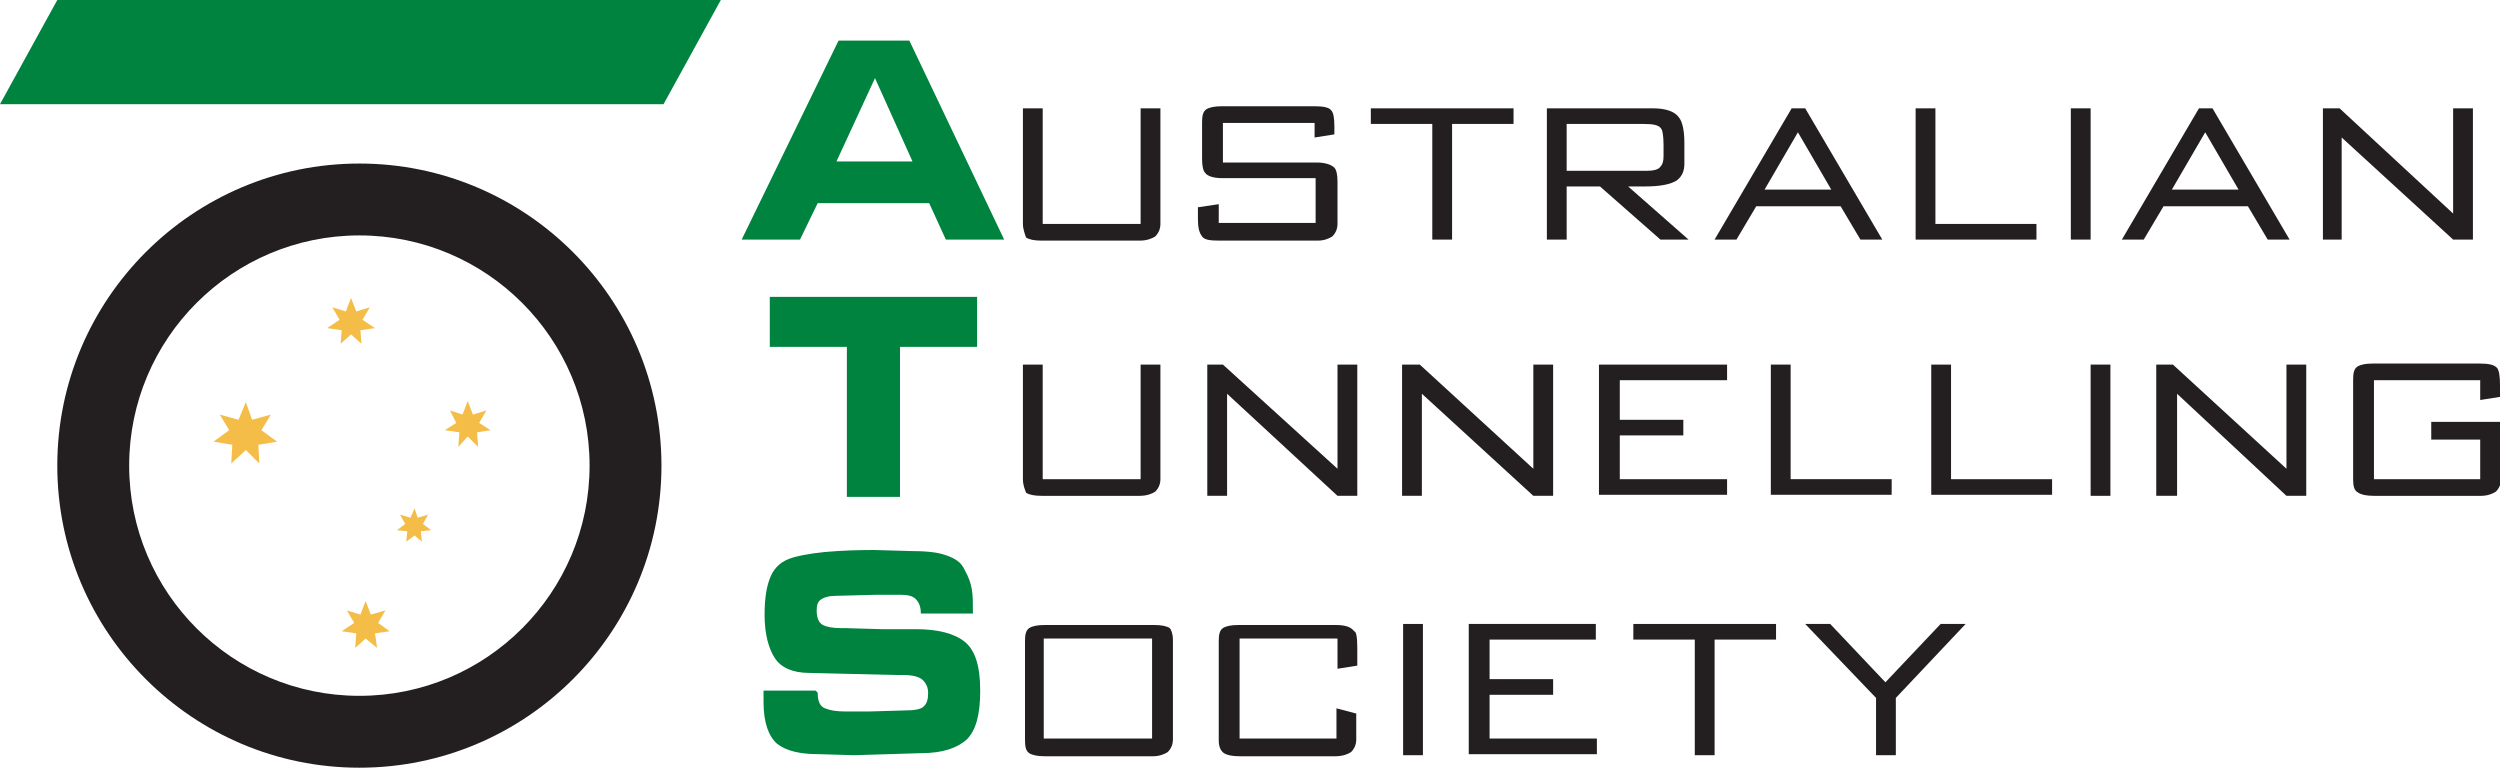 <?xml version="1.0" encoding="UTF-8"?> <!-- Generator: Adobe Illustrator 25.4.1, SVG Export Plug-In . SVG Version: 6.00 Build 0) --> <svg xmlns="http://www.w3.org/2000/svg" xmlns:xlink="http://www.w3.org/1999/xlink" version="1.1" id="Layer_1" x="0px" y="0px" width="240px" height="75px" viewBox="0 0 240 75" style="enable-background:new 0 0 240 75;" xml:space="preserve"> <style type="text/css"> .st0{fill:#00833E;} .st1{fill:#231F20;} .st2{fill:#F3BD48;} </style> <g> <path class="st0" d="M76.8,23h-5.6l9.3-19.1h6.8L96.4,23h-5.6l-1.6-3.5H78.5L76.8,23z M80.3,15.5h7.3l-3.6-8L80.3,15.5z"></path> <path class="st0" d="M81.3,47.6V33.3h-7.4v-4.8h19.9v4.8h-7.4v14.4H81.3z"></path> <path class="st0" d="M78.5,66.5c0,0.8,0.2,1.3,0.7,1.5c0.5,0.2,1.1,0.3,1.9,0.3l2.4,0l3.4-0.1c0.9,0,1.5-0.1,1.8-0.4 c0.3-0.3,0.4-0.7,0.4-1.3c0-0.5-0.2-0.9-0.5-1.2c-0.3-0.3-0.9-0.5-1.9-0.5H86l-8.3-0.2c-1.6,0-2.7-0.5-3.3-1.4 c-0.6-0.9-1-2.3-1-4.2c0-1.6,0.2-2.8,0.6-3.7c0.4-0.9,1.1-1.5,2.2-1.8c1.1-0.3,2.5-0.5,4.2-0.6c1.7-0.1,2.9-0.1,3.5-0.1l3.5,0.1 c1.4,0,2.6,0.1,3.4,0.4c0.9,0.3,1.5,0.7,1.8,1.4c0.4,0.7,0.6,1.3,0.7,1.9c0.1,0.6,0.1,1.3,0.1,2.3h-5c0-0.7-0.2-1.1-0.5-1.4 c-0.3-0.3-0.8-0.4-1.4-0.4l-2.4,0l-3.9,0.1c-0.5,0-1,0.1-1.3,0.3c-0.4,0.2-0.5,0.6-0.5,1.1c0,0.7,0.2,1.2,0.6,1.4 c0.4,0.2,1,0.3,1.7,0.3h0.5l3.4,0.1l3.3,0c2.1,0,3.7,0.4,4.7,1.2c1,0.8,1.5,2.3,1.5,4.7c0,2.3-0.4,3.8-1.3,4.7 c-0.9,0.8-2.3,1.3-4.3,1.3l-6.5,0.2l-3.4-0.1c-1.8,0-3.1-0.3-4-1c-0.8-0.7-1.3-2-1.3-4v-1.1h5L78.5,66.5z"></path> <path class="st1" d="M98.2,21.5V10.4h1.9v11.1h9.4V10.4h1.9v11.1c0,0.5-0.2,0.9-0.5,1.2c-0.3,0.2-0.8,0.4-1.5,0.4h-9.4 c-0.7,0-1.2-0.1-1.5-0.3C98.4,22.5,98.2,22,98.2,21.5z"></path> <path class="st1" d="M115,21v-1.1l2-0.3v1.8h9.3v-4.3h-9c-0.8,0-1.4-0.2-1.6-0.5c-0.2-0.2-0.3-0.7-0.3-1.3c0-0.2,0-0.3,0-0.5 s0-0.3,0-0.5v-2.6c0-0.6,0.1-1,0.4-1.2c0.3-0.2,0.8-0.3,1.5-0.3h8.9c0.8,0,1.4,0.1,1.6,0.4c0.2,0.2,0.3,0.7,0.3,1.5v0.8l-1.9,0.3 v-1.4h-8.8v3.8h9c0.8,0,1.4,0.2,1.7,0.5c0.2,0.2,0.3,0.7,0.3,1.3c0,0.2,0,0.4,0,0.6c0,0.2,0,0.4,0,0.6v2.9c0,0.5-0.2,0.9-0.5,1.2 c-0.3,0.2-0.8,0.4-1.4,0.4H117c-0.9,0-1.4-0.1-1.6-0.4C115.1,22.3,115,21.8,115,21z"></path> <path class="st1" d="M145.3,10.4v1.5h-5.9V23h-1.9V11.9h-5.9v-1.5H145.3z"></path> <path class="st1" d="M162.1,23l-2.7,0l-5.8-5.1h-3.2V23h-1.9V10.4h10.2c1.2,0,2.1,0.3,2.5,0.9c0.3,0.4,0.5,1.2,0.5,2.4v2 c0,0.7-0.2,1.2-0.7,1.6c-0.6,0.4-1.6,0.6-3.1,0.6c-0.3,0-0.5,0-0.8,0c-0.3,0-0.5,0-0.8,0L162.1,23z M157.8,11.9h-7.4v4.5h7.6 c0.7,0,1.2-0.1,1.4-0.4c0.2-0.2,0.3-0.5,0.3-1c0-0.1,0-0.3,0-0.5c0-0.3,0-0.4,0-0.6c0-0.8-0.1-1.4-0.2-1.5 C159.3,12,158.7,11.9,157.8,11.9z"></path> <path class="st1" d="M173.3,10.4l7.4,12.6l-2.1,0l-1.9-3.2h-8.1l-1.9,3.2l-2.1,0l7.4-12.6H173.3z M175.8,18.2l-3.2-5.5l-3.2,5.5 H175.8z"></path> <path class="st1" d="M185.8,10.4v11.1h9.7V23h-11.6V10.4H185.8z"></path> <path class="st1" d="M200.7,10.4V23h-1.9V10.4H200.7z"></path> <path class="st1" d="M212.4,10.4l7.4,12.6l-2.1,0l-1.9-3.2h-8.1l-1.9,3.2l-2.1,0l7.4-12.6H212.4z M214.9,18.2l-3.2-5.5l-3.2,5.5 H214.9z"></path> <path class="st1" d="M224.6,10.4l10.9,10.1V10.4h1.9V23l-1.9,0l-10.7-9.8V23H223V10.4H224.6z"></path> <g> <path class="st1" d="M98.2,46V35h1.9V46h9.4V35h1.9V46c0,0.5-0.2,0.9-0.5,1.2c-0.3,0.2-0.8,0.4-1.5,0.4h-9.4 c-0.7,0-1.2-0.1-1.5-0.3C98.4,47,98.2,46.6,98.2,46z"></path> <path class="st1" d="M117.4,35L128.4,45V35h1.9v12.6l-1.9,0l-10.6-9.8v9.8h-1.9V35H117.4z"></path> <path class="st1" d="M136.3,35L147.2,45V35h1.9v12.6l-1.9,0l-10.7-9.8v9.8h-1.9V35H136.3z"></path> <path class="st1" d="M165.8,35v1.5h-10.3v3.8h6.1v1.5h-6.1V46h10.3v1.5h-12.3V35H165.8z"></path> <path class="st1" d="M171.9,35V46h9.7v1.5H170V35H171.9z"></path> <path class="st1" d="M187.3,35V46h9.7v1.5h-11.6V35H187.3z"></path> <path class="st1" d="M202.6,35v12.6h-1.9V35H202.6z"></path> <path class="st1" d="M208.6,35L219.5,45V35h1.9v12.6l-1.9,0L209,37.8v9.8H207V35H208.6z"></path> <path class="st1" d="M225.9,46v-9.6c0-0.6,0.1-1,0.4-1.2c0.3-0.2,0.8-0.3,1.5-0.3h10.2c0.9,0,1.4,0.1,1.7,0.4 c0.2,0.2,0.3,0.8,0.3,1.6v1.2l-1.9,0.3v-1.9h-10.2V46h10.2v-3.8h-4.7v-1.7h6.7V46c0,0.5-0.2,0.9-0.5,1.2c-0.3,0.2-0.8,0.4-1.4,0.4 h-10.3c-0.7,0-1.2-0.1-1.5-0.3C226,47.1,225.9,46.7,225.9,46z"></path> </g> <g> <path class="st1" d="M112.6,61.4V71c0,0.5-0.2,0.9-0.5,1.2c-0.3,0.2-0.8,0.4-1.4,0.4h-10.4c-0.7,0-1.2-0.1-1.5-0.3 c-0.3-0.2-0.4-0.6-0.4-1.2v-9.6c0-0.6,0.1-1,0.4-1.2c0.3-0.2,0.8-0.3,1.5-0.3h10.5c0.7,0,1.2,0.1,1.5,0.3 C112.4,60.4,112.6,60.8,112.6,61.4z M110.6,70.9v-9.6h-10.4v9.6H110.6z"></path> <path class="st1" d="M130.3,62.2v1.7l-1.9,0.3v-2.9H119v9.6h9.3V68l1.9,0.5v2.5c0,0.5-0.2,0.9-0.5,1.2c-0.3,0.2-0.8,0.4-1.5,0.4 H119c-0.7,0-1.2-0.1-1.5-0.3c-0.3-0.2-0.5-0.6-0.5-1.2v-9.6c0-0.6,0.1-1,0.4-1.2c0.3-0.2,0.8-0.3,1.5-0.3h9.3c1,0,1.5,0.2,1.8,0.6 C130.2,60.6,130.3,61.2,130.3,62.2z"></path> <path class="st1" d="M136.6,59.9v12.6h-1.9V59.9H136.6z"></path> <path class="st1" d="M153.2,59.9v1.5H143v3.8h6.1v1.5H143v4.2h10.3v1.5H141V59.9H153.2z"></path> <path class="st1" d="M170.5,59.9v1.5h-5.9v11.1h-1.9V61.4h-5.9v-1.5H170.5z"></path> <path class="st1" d="M175.7,59.9l5.3,5.6l5.3-5.6h2.4L182,67v5.5h-1.9V67l-6.8-7.1L175.7,59.9z"></path> </g> <g> <path class="st1" d="M34.5,73.7c-16,0-29-13-29-29c0-16,13-29,29-29s29,13,29,29C63.5,60.7,50.5,73.7,34.5,73.7z M34.5,22.6 c-12.2,0-22.1,9.9-22.1,22.1s9.9,22.1,22.1,22.1s22.1-9.9,22.1-22.1S46.7,22.6,34.5,22.6z"></path> </g> <polygon class="st0" points="5.5,0 0,10 63.7,10 69.2,0 "></polygon> <polygon class="st2" points="23.6,38.6 24.2,40.3 26,39.8 25.1,41.3 26.6,42.4 24.8,42.7 24.9,44.5 23.6,43.2 22.2,44.5 22.3,42.7 20.5,42.4 22,41.3 21.1,39.8 22.9,40.3 "></polygon> <polygon class="st2" points="33.7,28.6 34.2,29.9 35.5,29.5 34.8,30.7 36,31.5 34.6,31.7 34.7,33 33.7,32.1 32.7,33 32.8,31.7 31.4,31.5 32.6,30.7 31.9,29.5 33.2,29.9 "></polygon> <polygon class="st2" points="44.9,38.5 45.4,39.8 46.7,39.4 46,40.6 47.1,41.3 45.8,41.5 45.9,42.9 44.9,41.9 44,42.9 44.1,41.5 42.7,41.3 43.8,40.6 43.2,39.4 44.4,39.8 "></polygon> <polygon class="st2" points="39.8,48.8 40.1,49.7 41.1,49.4 40.6,50.3 41.4,50.9 40.4,51 40.5,52 39.8,51.4 39,52 39.1,51 38.1,50.9 38.9,50.3 38.4,49.4 39.4,49.7 "></polygon> <polygon class="st2" points="35.1,57.7 35.6,59 37,58.6 36.3,59.8 37.4,60.6 36,60.8 36.2,62.2 35.1,61.3 34.1,62.2 34.2,60.8 32.8,60.6 34,59.8 33.3,58.6 34.6,59 "></polygon> </g> </svg> 